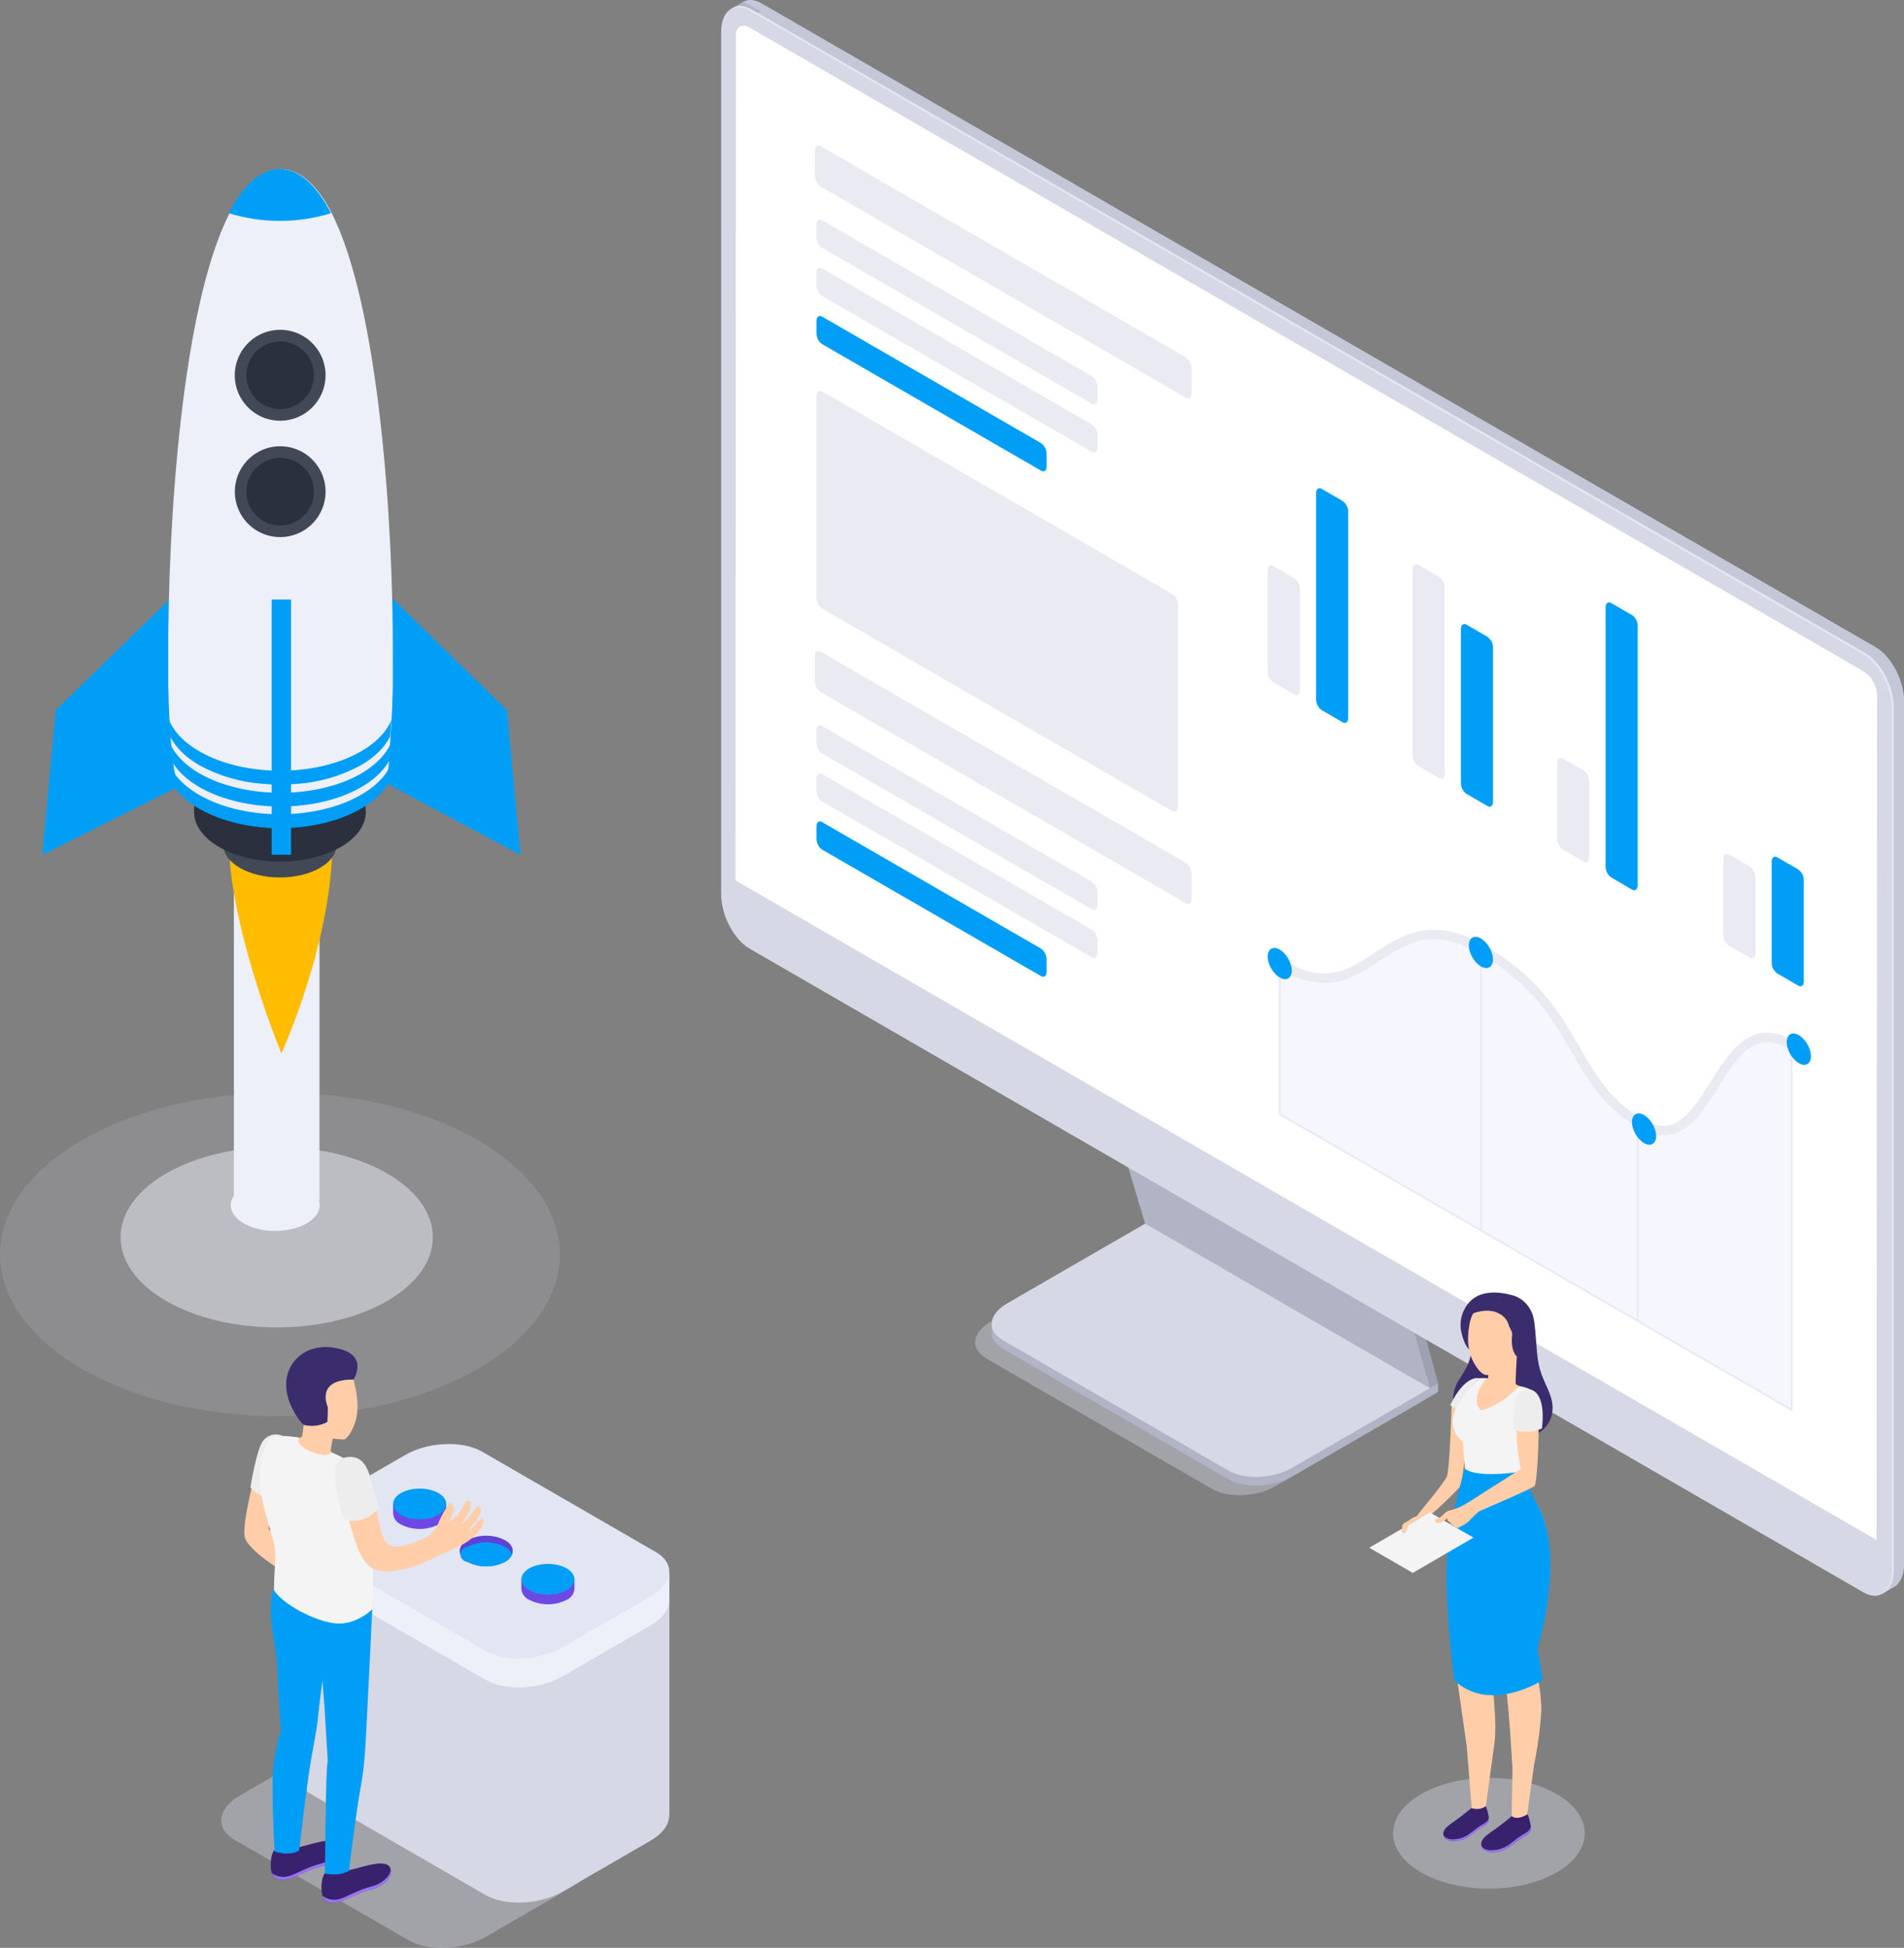 <svg width="308" height="315" viewBox="0 0 308 315" fill="none" xmlns="http://www.w3.org/2000/svg">
<rect x="0" y="0" width="308" height="315" fill="#808080" stroke="none"/>
<g clip-path="url(#clip0_8:172)">
<path opacity="0.15" d="M45.283 229.036C70.293 229.036 90.567 217.322 90.567 202.873C90.567 188.423 70.293 176.709 45.283 176.709C20.274 176.709 0 188.423 0 202.873C0 217.322 20.274 229.036 45.283 229.036Z" fill="#D6D8E5"/>
<path opacity="0.5" d="M44.761 214.666C58.71 214.666 70.018 208.134 70.018 200.075C70.018 192.017 58.71 185.485 44.761 185.485C30.812 185.485 19.503 192.017 19.503 200.075C19.503 208.134 30.812 214.666 44.761 214.666Z" fill="#EDEFF9"/>
<path d="M44.522 199.061C48.499 199.061 51.724 197.197 51.724 194.897C51.724 192.597 48.499 190.732 44.522 190.732C40.544 190.732 37.32 192.597 37.32 194.897C37.32 197.197 40.544 199.061 44.522 199.061Z" fill="#EDEFF9"/>
<path d="M51.686 139.69H37.836V194.16H51.686V139.69Z" fill="#EDEFF9"/>
<path d="M37.175 139.073C37.175 139.073 37.553 150.274 45.516 170.365C45.516 170.365 52.932 154.186 53.7 138.732C54.468 123.278 37.175 139.073 37.175 139.073Z" fill="#FFBC00"/>
<path d="M27.448 96.9L9.021 114.843L6.831 138.272L29.117 127.09L33.171 98.513L27.448 96.9Z" fill="#009EF7"/>
<path d="M63.584 96.9L82.005 114.843L84.202 138.272L61.834 126.315L57.862 98.513L63.584 96.9Z" fill="#009EF7"/>
<path d="M45.283 141.901C50.342 141.901 54.443 139.532 54.443 136.609C54.443 133.687 50.342 131.317 45.283 131.317C40.225 131.317 36.123 133.687 36.123 136.609C36.123 139.532 40.225 141.901 45.283 141.901Z" fill="#424956"/>
<path d="M31.395 131.317V126.554H59.14V131.494L31.395 131.317Z" fill="#494949"/>
<path d="M45.283 139.337C52.953 139.337 59.171 135.744 59.171 131.311C59.171 126.878 52.953 123.285 45.283 123.285C37.613 123.285 31.395 126.878 31.395 131.311C31.395 135.744 37.613 139.337 45.283 139.337Z" fill="#2B303F"/>
<path d="M45.239 133.875C54.599 133.875 62.187 129.492 62.187 124.085C62.187 118.678 54.599 114.295 45.239 114.295C35.88 114.295 28.292 118.678 28.292 124.085C28.292 129.492 35.88 133.875 45.239 133.875Z" fill="#EDEFF9"/>
<path d="M63.54 106.646C63.54 107.434 63.54 108.209 63.54 108.958C63.54 109.588 63.54 110.218 63.54 110.848C63.54 111.699 63.496 112.512 63.465 113.306C63.465 114.295 63.395 115.233 63.345 116.134C63.295 117.035 63.251 117.917 63.188 118.73C62.93 122.289 62.936 124.91 62.495 125.937C60.097 131.55 51.982 128.457 47.978 126.441C46.498 125.698 45.523 125.086 45.523 125.086H45.157C45.157 125.086 43.999 125.716 42.287 126.397C38.088 128.098 30.602 131.116 28.525 125.918C28.153 124.986 27.782 121.905 27.555 118.679C27.499 117.873 27.448 117.01 27.398 116.09C27.348 115.17 27.322 114.257 27.285 113.268C27.285 112.48 27.241 111.668 27.222 110.823C27.222 110.193 27.222 109.563 27.222 108.933V106.621C27.108 84.641 29.438 49.493 37.131 34.492C39.353 30.152 42.022 27.5 45.214 27.342H45.579C48.727 27.506 51.428 30.145 53.656 34.467C61.242 49.411 63.679 84.42 63.54 106.646Z" fill="#EDEFF9"/>
<path d="M45.327 85.919C48.863 85.919 51.73 83.051 51.73 79.512C51.73 75.974 48.863 73.105 45.327 73.105C41.791 73.105 38.925 75.974 38.925 79.512C38.925 83.051 41.791 85.919 45.327 85.919Z" fill="#2B303F"/>
<path d="M45.327 86.858C43.876 86.858 42.456 86.427 41.249 85.62C40.042 84.813 39.101 83.666 38.546 82.323C37.99 80.981 37.845 79.504 38.128 78.079C38.411 76.654 39.11 75.345 40.137 74.318C41.163 73.291 42.471 72.591 43.895 72.308C45.319 72.024 46.795 72.17 48.136 72.726C49.478 73.282 50.624 74.223 51.431 75.431C52.237 76.639 52.668 78.059 52.668 79.512C52.666 81.46 51.892 83.328 50.516 84.705C49.14 86.082 47.274 86.856 45.327 86.858ZM45.327 74.044C44.246 74.043 43.189 74.362 42.29 74.962C41.39 75.562 40.689 76.416 40.274 77.415C39.86 78.414 39.751 79.514 39.961 80.575C40.171 81.636 40.691 82.611 41.455 83.377C42.219 84.142 43.193 84.664 44.253 84.875C45.313 85.087 46.412 84.979 47.411 84.565C48.41 84.151 49.263 83.45 49.864 82.551C50.465 81.652 50.785 80.594 50.785 79.512C50.784 78.064 50.209 76.675 49.185 75.65C48.162 74.625 46.775 74.047 45.327 74.044Z" fill="#424956"/>
<path d="M45.327 67.082C48.863 67.082 51.73 64.214 51.73 60.675C51.73 57.137 48.863 54.268 45.327 54.268C41.791 54.268 38.925 57.137 38.925 60.675C38.925 64.214 41.791 67.082 45.327 67.082Z" fill="#2B303F"/>
<path d="M45.328 68.04C43.875 68.041 42.454 67.611 41.245 66.805C40.037 65.998 39.094 64.851 38.537 63.509C37.979 62.166 37.832 60.688 38.114 59.262C38.396 57.836 39.094 56.525 40.12 55.496C41.145 54.467 42.453 53.765 43.878 53.479C45.302 53.194 46.779 53.337 48.123 53.891C49.466 54.446 50.614 55.386 51.423 56.593C52.232 57.801 52.666 59.221 52.668 60.675C52.67 62.626 51.897 64.497 50.521 65.878C49.145 67.259 47.277 68.037 45.328 68.04ZM45.328 55.226C44.246 55.225 43.189 55.544 42.289 56.145C41.39 56.745 40.688 57.599 40.274 58.599C39.859 59.598 39.751 60.698 39.961 61.76C40.172 62.821 40.693 63.796 41.457 64.561C42.222 65.326 43.196 65.847 44.257 66.058C45.317 66.269 46.416 66.16 47.415 65.745C48.414 65.331 49.267 64.629 49.867 63.728C50.467 62.828 50.787 61.77 50.786 60.688C50.786 59.97 50.646 59.258 50.372 58.595C50.098 57.931 49.696 57.328 49.19 56.819C48.683 56.311 48.081 55.907 47.418 55.632C46.755 55.356 46.045 55.214 45.328 55.213V55.226Z" fill="#424956"/>
<path d="M63.54 119.316C63.54 120.103 63.54 120.878 63.54 121.634C62.911 123.713 61.198 125.704 58.416 127.304C51.201 131.468 39.529 131.468 32.283 127.304C29.501 125.691 27.794 123.694 27.159 121.634V119.322C27.788 121.439 29.488 123.455 32.308 125.087C39.529 129.251 51.226 129.251 58.441 125.087C61.205 123.436 62.955 121.426 63.54 119.316Z" fill="#009EF7"/>
<path d="M63.483 122.982C63.483 123.827 63.439 124.646 63.408 125.433C62.703 127.399 61.028 129.27 58.371 130.794C51.157 134.965 39.485 134.965 32.239 130.794C29.589 129.257 27.914 127.373 27.203 125.395C27.203 124.608 27.159 123.795 27.14 122.957C27.769 125.011 29.488 126.964 32.233 128.552C39.454 132.722 51.151 132.722 58.365 128.552C61.123 126.97 62.822 125.024 63.483 122.982Z" fill="#009EF7"/>
<path d="M63.288 116.474C62.527 118.32 60.89 120.078 58.391 121.514C51.176 125.679 39.504 125.679 32.258 121.514C29.74 120.053 28.103 118.289 27.341 116.424C27.392 117.344 27.442 118.207 27.499 119.013C28.311 120.752 29.897 122.39 32.258 123.757C35.337 125.436 38.735 126.449 42.23 126.731C44.114 126.914 46.01 126.929 47.896 126.775C51.564 126.543 55.136 125.513 58.365 123.757C60.707 122.403 62.288 120.784 63.106 119.064L63.288 116.474Z" fill="#009EF7"/>
<path d="M53.543 34.48C48.158 36.134 42.402 36.134 37.017 34.48C39.24 30.139 41.909 27.487 45.101 27.329H45.466C48.645 27.518 51.314 30.158 53.543 34.48Z" fill="#009EF7"/>
<path d="M47.084 96.951H43.942V138.222H47.084V96.951Z" fill="#009EF7"/>
<path opacity="0.4" d="M196.041 240.773L159.527 219.675C156.89 218.15 157.223 215.491 160.264 213.734L183.922 200.069L229.974 226.674L206.315 240.345C203.268 242.103 198.673 242.292 196.041 240.773Z" fill="#D6D8E5"/>
<path d="M198.704 239.205L162.19 218.1C159.559 216.581 159.886 213.923 162.927 212.165L186.592 198.5L232.643 225.105L209.01 238.77C205.938 240.534 201.336 240.723 198.704 239.205Z" fill="#B1B4C4"/>
<path d="M232.637 225.105V223.713L230.509 224.941L232.637 225.105Z" fill="#B1B4C4"/>
<path d="M160.409 215.586V214.169L162.593 215.076L160.409 215.586Z" fill="#B1B4C4"/>
<path d="M198.704 237.806L162.19 216.707C159.559 215.183 159.886 212.53 162.927 210.773L186.592 197.102L232.643 223.713L209.01 237.378C205.938 239.135 201.336 239.331 198.704 237.806Z" fill="#D6D8E5"/>
<path d="M186.705 197.165L181.008 178.24L227.563 204.964L232.637 223.713L186.705 197.165Z" fill="#9EA1AF"/>
<path d="M231.289 224.488L232.637 223.713L230.628 222.106L231.289 224.488Z" fill="#9EA1AF"/>
<path d="M185.238 197.877L179.541 178.951L226.096 205.676L231.283 224.488L185.238 197.877Z" fill="#B1B4C4"/>
<path d="M303.442 256.41L123.209 152.265C120.69 150.803 118.632 146.885 118.632 143.514V4.013C118.632 0.636 120.684 -0.913 123.209 0.548L303.442 104.668C305.96 106.13 308.019 110.048 308.019 113.419V252.92C308 256.29 305.96 257.84 303.442 256.41Z" fill="#C4C7D6"/>
<path d="M304.349 257.821L306.344 256.668L305.482 250.746L304.349 257.821Z" fill="#C4C7D6"/>
<path d="M118.311 1.411L120.275 0.271L123.102 1.89C123.102 1.89 120.092 2.35 120.017 2.331C119.941 2.312 118.311 1.411 118.311 1.411Z" fill="#B1B4C4"/>
<path d="M301.767 257.336L121.559 153.216C119.041 151.754 116.982 147.842 116.982 144.465V4.964C116.982 1.594 119.028 0.044 121.559 1.506L301.767 105.626C304.286 107.087 306.344 111.006 306.344 114.376V253.89C306.344 257.248 304.298 258.798 301.767 257.336Z" fill="#E4E7F2"/>
<path d="M301.453 257.519L121.238 153.399C118.72 151.937 116.661 148.019 116.661 144.648V5.147C116.661 1.777 118.714 0.227 121.238 1.688L301.453 105.84C303.971 107.295 306.029 111.214 306.029 114.591V254.054C306.029 257.431 303.977 258.98 301.453 257.519Z" fill="#D6D8E5"/>
<path d="M303.549 249.033L118.984 142.38L119.047 5.708C119.047 4.309 120.029 3.742 121.238 4.448L301.452 108.562C302.088 108.976 302.617 109.534 302.997 110.191C303.378 110.847 303.599 111.584 303.643 112.342L303.549 249.033Z" fill="white"/>
<path d="M191.836 64.31L132.709 30.152C132.436 29.955 132.213 29.697 132.057 29.398C131.902 29.099 131.819 28.768 131.815 28.432V24.305C131.815 23.675 132.211 23.341 132.709 23.625L191.836 57.784C192.108 57.981 192.33 58.24 192.485 58.538C192.64 58.837 192.724 59.167 192.73 59.504V63.63C192.73 64.291 192.327 64.6 191.836 64.31Z" fill="#E9EAF2"/>
<path d="M176.651 65.299L132.979 40.068C132.705 39.873 132.481 39.617 132.325 39.319C132.168 39.021 132.084 38.691 132.079 38.354V36.301C132.079 35.671 132.482 35.33 132.979 35.62L176.651 60.852C176.921 61.049 177.142 61.306 177.295 61.604C177.448 61.901 177.529 62.231 177.532 62.565V64.619C177.532 65.281 177.142 65.589 176.651 65.299Z" fill="#E9EAF2"/>
<path d="M176.651 73.08L132.979 47.88C132.705 47.685 132.481 47.428 132.325 47.131C132.168 46.833 132.084 46.503 132.079 46.166V44.1C132.079 43.47 132.482 43.13 132.979 43.42L176.651 68.67C176.924 68.866 177.146 69.123 177.302 69.421C177.457 69.718 177.54 70.048 177.545 70.384V72.437C177.532 73.08 177.142 73.376 176.651 73.08Z" fill="#E9EAF2"/>
<path d="M168.41 76.117L132.979 55.642C132.705 55.447 132.481 55.19 132.325 54.892C132.168 54.595 132.084 54.264 132.079 53.928V51.874C132.079 51.244 132.482 50.904 132.979 51.194L168.41 71.662C168.684 71.859 168.908 72.117 169.064 72.416C169.221 72.714 169.305 73.045 169.311 73.382V75.436C169.311 76.098 168.908 76.4 168.41 76.117Z" fill="#009EF7"/>
<path d="M191.836 146.059L132.709 111.901C132.436 111.704 132.213 111.446 132.057 111.147C131.902 110.848 131.819 110.517 131.815 110.181V106.054C131.815 105.393 132.211 105.09 132.709 105.374L191.836 139.532C192.108 139.73 192.33 139.989 192.485 140.287C192.64 140.586 192.724 140.916 192.73 141.252V145.379C192.73 146.04 192.327 146.343 191.836 146.059Z" fill="#E9EAF2"/>
<path d="M176.651 147.048L132.979 121.848C132.706 121.652 132.482 121.394 132.325 121.095C132.169 120.797 132.085 120.465 132.079 120.128V118.075C132.079 117.413 132.482 117.111 132.979 117.401L176.651 142.601C176.923 142.798 177.145 143.057 177.3 143.355C177.455 143.654 177.539 143.984 177.545 144.32V146.374C177.532 147.029 177.142 147.332 176.651 147.048Z" fill="#E9EAF2"/>
<path d="M176.651 154.835L132.979 129.604C132.706 129.408 132.482 129.151 132.326 128.854C132.17 128.556 132.085 128.226 132.079 127.89V125.836C132.079 125.206 132.482 124.872 132.979 125.162L176.651 150.362C176.923 150.56 177.145 150.818 177.3 151.117C177.455 151.415 177.539 151.746 177.545 152.082V154.136C177.532 154.816 177.142 155.119 176.651 154.835Z" fill="#E9EAF2"/>
<path d="M168.41 157.859L132.979 137.39C132.705 137.194 132.481 136.936 132.325 136.638C132.168 136.339 132.084 136.008 132.079 135.671V133.617C132.079 132.955 132.482 132.653 132.979 132.943L168.41 153.411C168.684 153.608 168.908 153.866 169.064 154.164C169.221 154.463 169.305 154.794 169.311 155.131V157.185C169.311 157.847 168.908 158.13 168.41 157.859Z" fill="#009EF7"/>
<path d="M207.656 156.202C207.656 156.202 214.178 161.683 223.596 154.199C230.32 148.68 236.332 151.83 239.681 153.72C243.031 155.61 247.866 156.769 257.076 173.414C257.076 173.414 260.072 178.63 265.021 181.49C269.969 184.351 272.349 182.952 276.239 177.08C280.13 171.209 282.68 164.707 289.831 168.953V227.978L207.014 180.18V155.818L207.656 156.202Z" fill="#F5F6FF"/>
<path d="M189.657 131.179L132.998 98.419C132.724 98.222 132.5 97.964 132.344 97.665C132.188 97.367 132.103 97.036 132.098 96.699V63.983C132.098 63.353 132.501 63.019 132.998 63.302L189.657 96.062C189.931 96.259 190.155 96.517 190.311 96.816C190.468 97.114 190.552 97.445 190.558 97.782V130.511C190.558 131.16 190.155 131.462 189.657 131.179Z" fill="#E9EAF2"/>
<path d="M207.014 154.829V180.167L289.831 228.01V168.985" stroke="#E9EAF2" stroke-width="0.31" stroke-miterlimit="10"/>
<path d="M239.562 154.016V198.91" stroke="#E9EAF2" stroke-width="0.31" stroke-miterlimit="10"/>
<path d="M264.901 182.41V213.545" stroke="#E9EAF2" stroke-width="0.31" stroke-miterlimit="10"/>
<path d="M207.014 155.818C221.708 164.934 223.785 144.327 239.795 153.575C255.804 162.823 253.594 174.875 265.411 181.705C277.228 188.534 277.505 161.86 289.831 168.985" stroke="#E9EAF2" stroke-width="1.53" stroke-miterlimit="10"/>
<path d="M240.939 156.419C241.701 155.979 241.7 154.55 240.937 153.227C240.174 151.904 238.938 151.188 238.176 151.629C237.414 152.069 237.415 153.498 238.178 154.821C238.941 156.144 240.178 156.859 240.939 156.419Z" fill="#009EF7"/>
<path d="M292.369 172.072C293.134 171.631 293.136 170.197 292.372 168.868C291.609 167.54 290.37 166.819 289.605 167.259C288.84 167.699 288.838 169.133 289.601 170.462C290.364 171.791 291.603 172.512 292.369 172.072Z" fill="#009EF7"/>
<path d="M267.333 184.995C268.099 184.555 268.1 183.121 267.337 181.792C266.574 180.463 265.335 179.743 264.57 180.183C263.804 180.623 263.803 182.057 264.566 183.386C265.329 184.715 266.568 185.436 267.333 184.995Z" fill="#009EF7"/>
<path d="M208.396 158.219C209.158 157.779 209.157 156.349 208.394 155.027C207.63 153.704 206.394 152.988 205.632 153.428C204.87 153.869 204.872 155.298 205.635 156.621C206.398 157.943 207.634 158.659 208.396 158.219Z" fill="#009EF7"/>
<path d="M209.35 112.285L205.956 110.326C205.683 110.129 205.459 109.871 205.302 109.573C205.146 109.274 205.062 108.943 205.056 108.606V92.226C205.056 91.564 205.459 91.262 205.956 91.545L209.35 93.511C209.623 93.701 209.848 93.951 210.008 94.243C210.167 94.535 210.257 94.861 210.269 95.193V111.605C210.269 112.266 209.847 112.568 209.35 112.285Z" fill="#E9EAF2"/>
<path d="M217.194 116.802L213.801 114.836C213.527 114.642 213.302 114.385 213.146 114.087C212.99 113.789 212.905 113.459 212.9 113.123V79.733C212.9 79.103 213.303 78.763 213.801 79.052L217.194 81.018C217.468 81.215 217.692 81.472 217.848 81.771C218.004 82.07 218.089 82.401 218.094 82.738V116.128C218.069 116.783 217.666 117.086 217.194 116.802Z" fill="#009EF7"/>
<path d="M232.8 125.83L229.407 123.871C229.132 123.675 228.907 123.417 228.751 123.119C228.595 122.82 228.511 122.488 228.507 122.151V92.011C228.507 91.35 228.91 91.048 229.407 91.331L232.8 93.29C233.074 93.487 233.298 93.745 233.454 94.043C233.611 94.342 233.695 94.673 233.701 95.01V125.156C233.701 125.817 233.298 126.12 232.8 125.83Z" fill="#E9EAF2"/>
<path d="M240.619 130.347L237.226 128.388C236.952 128.191 236.728 127.933 236.572 127.635C236.416 127.336 236.332 127.005 236.326 126.668V101.695C236.326 101.065 236.729 100.731 237.226 101.014L240.619 102.98C240.893 103.175 241.118 103.431 241.274 103.729C241.43 104.027 241.515 104.357 241.52 104.693V129.667C241.52 130.334 241.117 130.637 240.619 130.347Z" fill="#009EF7"/>
<path d="M256.188 139.343L252.788 137.384C252.516 137.187 252.293 136.929 252.137 136.63C251.982 136.332 251.899 136.001 251.895 135.664V123.323C251.895 122.655 252.291 122.352 252.788 122.642L256.188 124.601C256.46 124.799 256.682 125.058 256.837 125.356C256.992 125.655 257.076 125.985 257.082 126.321V138.663C257.082 139.325 256.679 139.627 256.188 139.343Z" fill="#E9EAF2"/>
<path d="M264.001 143.861L260.633 141.895C260.359 141.7 260.134 141.443 259.978 141.146C259.822 140.848 259.738 140.518 259.732 140.181V98.204C259.732 97.537 260.135 97.234 260.633 97.524L264.026 99.483C264.3 99.68 264.524 99.937 264.681 100.236C264.837 100.535 264.921 100.866 264.926 101.203V143.18C264.901 143.842 264.498 144.144 264.001 143.861Z" fill="#009EF7"/>
<path d="M283.07 154.879L279.677 152.914C279.403 152.719 279.178 152.462 279.022 152.164C278.866 151.867 278.781 151.536 278.776 151.2V138.852C278.776 138.19 279.179 137.888 279.677 138.172L283.07 140.137C283.345 140.333 283.569 140.59 283.726 140.889C283.882 141.188 283.966 141.52 283.97 141.857V154.199C283.97 154.86 283.567 155.163 283.07 154.879Z" fill="#E9EAF2"/>
<path d="M290.889 159.39L287.495 157.424C287.221 157.229 286.996 156.971 286.839 156.672C286.683 156.374 286.599 156.042 286.595 155.705V139.325C286.595 138.663 286.998 138.361 287.495 138.644L290.889 140.603C291.162 140.8 291.386 141.058 291.543 141.356C291.699 141.655 291.783 141.986 291.789 142.323V158.735C291.789 159.39 291.386 159.68 290.889 159.39Z" fill="#009EF7"/>
<path opacity="0.4" d="M66.046 313.74L37.943 297.524C34.757 295.678 35.154 292.484 38.837 290.342L53.102 282.095C56.779 279.972 62.325 279.72 65.53 281.61L93.633 297.851C96.818 299.691 96.422 302.891 92.739 305.027L78.473 313.274C74.797 315.365 69.25 315.63 66.046 313.74Z" fill="#D6D8E5"/>
<path d="M108.282 293.498V254.243L48.274 247.483V286.984C48.236 288.193 48.903 289.346 50.414 290.203L78.517 306.445C81.703 308.284 87.268 308.051 90.945 305.928L105.21 297.681C107.281 296.484 108.314 294.941 108.251 293.498H108.282Z" fill="#D6D8E5"/>
<path d="M108.244 258.527V254.243H103.63L78.001 239.432C74.816 237.586 69.25 237.819 65.574 239.942L51.308 248.22C51.054 248.364 50.809 248.522 50.572 248.693L48.274 247.514C48.274 247.514 48.274 252.044 48.274 252.195C48.236 253.392 48.903 254.545 50.414 255.402L78.517 271.637C81.703 273.477 87.268 273.244 90.945 271.12L105.21 262.88C107.344 261.62 108.358 260.045 108.238 258.558L108.244 258.527Z" fill="#EDF0F9"/>
<path d="M78.517 266.937L50.414 250.702C47.229 248.863 47.625 245.662 51.308 243.52L65.574 235.28C69.25 233.15 74.816 232.924 78.001 234.763L106.104 250.998C109.29 252.838 108.893 256.038 105.21 258.18L90.945 266.421C87.268 268.55 81.703 268.777 78.517 266.937Z" fill="#E2E5F2"/>
<path d="M72.184 244.774V243.211H71.227L70.931 243.022C69.99 242.544 68.949 242.295 67.894 242.295C66.838 242.295 65.797 242.544 64.856 243.022C64.676 243.127 64.505 243.247 64.346 243.382L63.597 243.211V244.774C63.632 245.152 63.767 245.515 63.989 245.823C64.21 246.132 64.509 246.377 64.856 246.532C65.797 247.01 66.838 247.259 67.894 247.259C68.949 247.259 69.99 247.01 70.931 246.532C71.278 246.377 71.577 246.133 71.797 245.824C72.018 245.515 72.151 245.152 72.184 244.774Z" fill="#6E48E5"/>
<path d="M67.89 245.694C70.262 245.694 72.184 244.582 72.184 243.211C72.184 241.841 70.262 240.729 67.89 240.729C65.519 240.729 63.597 241.841 63.597 243.211C63.597 244.582 65.519 245.694 67.89 245.694Z" fill="#009EF7"/>
<path d="M82.836 251.37C82.602 251.895 82.195 252.324 81.684 252.586C80.743 253.061 79.704 253.309 78.65 253.309C77.596 253.309 76.556 253.061 75.615 252.586C75.104 252.324 74.697 251.895 74.463 251.37C74.148 250.564 74.539 249.7 75.615 249.07C76.556 248.595 77.596 248.348 78.65 248.348C79.704 248.348 80.743 248.595 81.684 249.07C82.767 249.669 83.151 250.532 82.836 251.37Z" fill="#5E42D3"/>
<path d="M82.836 251.37C82.602 251.895 82.195 252.324 81.684 252.586C80.743 253.061 79.704 253.309 78.65 253.309C77.596 253.309 76.556 253.061 75.615 252.586C75.307 252.564 75.019 252.426 74.809 252.199C74.598 251.973 74.481 251.676 74.481 251.367C74.481 251.058 74.598 250.76 74.809 250.534C75.019 250.308 75.307 250.17 75.615 250.148C76.556 249.673 77.596 249.425 78.65 249.425C79.704 249.425 80.743 249.673 81.684 250.148C82.196 250.411 82.603 250.843 82.836 251.37Z" fill="#009EF7"/>
<path d="M92.928 256.958V255.396H91.971L91.675 255.207C90.734 254.729 89.693 254.479 88.637 254.479C87.582 254.479 86.541 254.729 85.6 255.207C85.421 255.312 85.251 255.43 85.09 255.559L84.341 255.396V256.958C84.376 257.337 84.511 257.699 84.732 258.008C84.953 258.317 85.253 258.561 85.6 258.716C86.541 259.194 87.582 259.443 88.637 259.443C89.693 259.443 90.734 259.194 91.675 258.716C92.022 258.562 92.321 258.317 92.541 258.008C92.761 257.699 92.895 257.336 92.928 256.958Z" fill="#6E48E5"/>
<path d="M88.634 257.878C91.005 257.878 92.928 256.767 92.928 255.396C92.928 254.025 91.005 252.913 88.634 252.913C86.263 252.913 84.341 254.025 84.341 255.396C84.341 256.767 86.263 257.878 88.634 257.878Z" fill="#009EF7"/>
<path d="M41.109 238.461C40.94 239.929 39.221 246.267 39.561 248.44C39.901 250.614 45.919 254.243 45.919 254.243L46.75 250.526L43.439 247.275L44.333 241.12L41.109 238.461Z" fill="#FFCEA9"/>
<path d="M45.736 232.218C45.155 231.947 44.495 231.899 43.881 232.084C43.267 232.269 42.742 232.673 42.406 233.22C41.525 234.681 40.612 239.684 40.518 240.54C40.518 240.54 41.777 242.248 43.609 241.964L45.736 232.218Z" fill="#EDEDED"/>
<path d="M52.567 302.879C53.87 303.237 55.261 303.068 56.439 302.406C57.371 302.438 62.438 300.264 63.125 302.085C63.754 303.685 61.532 305.159 60.361 305.443C57.805 306.073 55.916 307.333 54.884 307.56C54.122 307.717 53.127 307.824 52.523 307.219C51.786 306.501 51.849 303.83 52.567 302.879Z" fill="#38226D"/>
<path d="M54.884 307.112C55.916 306.898 57.805 305.619 60.361 305.002C61.343 304.762 63.036 303.692 63.206 302.406C63.433 303.874 61.456 305.178 60.361 305.443C57.805 306.073 55.916 307.333 54.884 307.56C54.122 307.717 53.127 307.824 52.523 307.219C52.358 307.042 52.24 306.825 52.183 306.589C52.561 306.882 53.002 307.082 53.471 307.173C53.94 307.264 54.424 307.243 54.884 307.112Z" fill="#9C73FF"/>
<path d="M44.358 299.187C45.66 299.548 47.051 299.38 48.23 298.721C49.161 298.721 54.223 296.579 54.916 298.399C55.545 299.993 53.323 301.468 52.152 301.757C49.596 302.387 47.701 303.647 46.675 303.868C45.907 304.025 44.918 304.132 44.308 303.534C43.577 302.809 43.64 300.138 44.358 299.187Z" fill="#38226D"/>
<path d="M46.675 303.427C47.701 303.206 49.596 301.934 52.152 301.31C53.134 301.077 54.827 300 54.997 298.721C55.224 300.189 53.247 301.487 52.152 301.757C49.596 302.387 47.701 303.647 46.675 303.868C45.907 304.025 44.918 304.133 44.307 303.534C44.148 303.353 44.033 303.138 43.974 302.904C44.353 303.195 44.794 303.393 45.263 303.484C45.731 303.575 46.215 303.555 46.675 303.427Z" fill="#9C73FF"/>
<path d="M44.257 285.421C44.475 283.54 44.865 281.682 45.422 279.871C45.422 279.871 45.075 275.083 44.899 270.541C44.704 265.388 42.916 260.852 44.326 256.744L60.21 260.278C60.21 260.278 59.253 280.823 59.039 283.305C58.924 285.241 58.686 287.169 58.328 289.075C57.603 293.063 56.439 302.551 56.439 302.551C54.764 303.528 52.555 302.986 52.555 302.986C52.555 302.986 52.681 291.016 52.788 288.118C52.92 284.609 53.027 284.873 53.027 284.873L52.498 276.135L52.158 271.788C52.158 271.788 51.717 274.976 51.428 277.83C51.182 280.312 50.584 282.561 49.91 287.185C49.331 291.199 48.387 299.263 48.387 299.263C46.706 300.239 44.427 299.426 44.427 299.426C44.427 299.426 43.804 288.899 44.257 285.421Z" fill="#009EF7"/>
<path d="M46.586 232.3C47.801 232.363 48.702 232.672 48.853 232.3C48.979 231.676 49.069 231.045 49.123 230.41C48.985 230.057 48.865 229.679 48.865 229.679C47.348 228.747 46.87 227.102 46.668 225.187C46.328 221.917 48.091 219.057 51.358 218.717C54.431 218.396 56.697 220.557 57.295 223.524C57.622 224.986 58.271 227.758 57.396 230.164C56.905 231.512 56.275 232.583 55.646 232.791C55.036 232.771 54.429 232.717 53.826 232.627C53.826 232.627 53.663 233.535 53.549 234.114C53.436 234.694 53.48 235.009 54.638 235.721C55.797 236.433 52.882 237.926 50.993 237.781C49.105 237.636 46.952 236.489 46.36 235.261C45.686 233.881 45.743 232.262 46.586 232.3Z" fill="#FFCEA9"/>
<path d="M48.324 232.47C47.99 233.308 48.84 234.36 51.113 235.04C53.386 235.721 53.593 234.839 53.593 234.839C55.103 235.515 56.574 236.274 58 237.113C59.366 238.071 59.971 240.83 60.153 245.492C60.367 250.885 60.386 258.886 60.204 260.266C60.204 260.266 57.685 262.786 54.393 262.54C51.1 262.294 45.649 259.39 44.32 257.153C44.358 252.422 44.912 251.654 44.144 248.932C42.394 242.695 41.475 240.112 42.325 235.998C43.023 232.577 44.005 232.155 45.359 232.187C46.352 232.226 47.342 232.321 48.324 232.47Z" fill="#F4F4F4"/>
<path d="M65.29 249.965C62.608 250.639 61.985 248.951 61.633 247.552C60.776 244.163 60.323 241.107 59.687 239.186C58.938 236.918 58.151 236.559 57.056 236.118C55.797 235.595 54.651 236.691 55.079 239.576C55.607 242.924 56.429 246.219 57.534 249.423C57.868 250.475 58.611 252.346 59.731 253.254C61.11 254.369 63.194 254.325 66.342 253.544C67.683 253.203 69.156 252.403 71.693 251.219C72.373 250.904 72.901 250.69 74.211 250.079C75.526 249.491 76.678 248.591 77.566 247.458C78.253 246.462 78.341 245.996 78.196 245.769C78.051 245.542 77.711 245.549 77.346 245.971C76.816 246.676 76.164 247.28 75.42 247.754C75.42 247.754 76.263 246.878 76.723 246.311C77.133 245.807 77.474 245.249 77.736 244.654C77.976 244.075 77.478 243.287 77.107 243.703C76.735 244.119 76.546 244.535 75.848 245.366C75.477 245.81 75.054 246.208 74.589 246.551C75.019 245.97 75.4 245.354 75.728 244.711C76.025 244.208 76.171 243.631 76.15 243.048C76.15 242.745 75.703 242.386 75.3 242.959C74.911 243.747 74.429 244.485 73.865 245.158C73.235 245.788 72.731 246.154 72.719 245.977C72.706 245.801 73.084 245.454 73.304 244.717C73.525 243.98 73.304 243.193 72.895 243.111C72.486 243.029 72.568 243.048 72.266 243.741C71.815 244.452 71.409 245.19 71.051 245.952C70.84 246.661 70.462 247.309 69.949 247.842C69.288 248.548 67.834 249.322 65.29 249.965Z" fill="#FFCEA9"/>
<path d="M56.061 235.651C57.849 235.387 59.114 236.193 59.901 238.902C60.688 241.611 61.242 243.81 61.242 243.81C60.536 244.831 59.466 245.544 58.252 245.801C56.112 246.324 55.344 245.297 55.344 245.297C55.344 245.297 54.752 242.462 54.38 240.528C54.009 238.594 53.852 235.979 56.061 235.651Z" fill="#EDEDED"/>
<path d="M57.182 223.102C57.182 223.102 60.002 218.805 53.883 217.93C49.476 217.3 46.637 220.135 46.328 223.215C46.014 226.157 47.827 229.213 49.13 230.422C50.414 230.75 51.775 230.586 52.945 229.963C53.02 229.163 53.049 228.359 53.033 227.556C53.033 227.556 50.861 223.02 57.182 223.102Z" fill="#3A2C6D"/>
<path opacity="0.4" d="M240.852 305.424C249.416 305.424 256.358 301.413 256.358 296.465C256.358 291.518 249.416 287.507 240.852 287.507C232.289 287.507 225.347 291.518 225.347 296.465C225.347 301.413 232.289 305.424 240.852 305.424Z" fill="#D6D8E5"/>
<path d="M240.72 210.023C241.35 208.996 246.26 208.316 247.872 212.467C248.501 214.042 248.388 218.068 248.898 220.594C249.408 223.121 250.61 224.557 251.045 226.605C251.479 228.652 250.774 232.092 245.832 232.703C240.89 233.314 237.094 231.575 235.929 230C234.764 228.425 234.739 225.074 235.929 223.272C237.119 221.47 238.063 220.015 238.032 217.671L240.72 210.023Z" fill="#3A2C6D"/>
<path d="M243.956 209.311C243.956 209.311 240.267 208.246 238.032 210.237C237.296 210.918 236.76 211.788 236.482 212.752C236.205 213.716 236.196 214.737 236.458 215.706C236.754 216.871 237.352 218.459 238.277 218.547C239.203 218.635 243.956 209.311 243.956 209.311Z" fill="#3A2C6D"/>
<path d="M245.366 219.372C245.366 219.372 245.121 223.48 245.196 223.782C245.272 224.085 246.808 224.412 247.242 224.74C247.677 225.068 245.007 229.27 243.654 229.887C242.3 230.504 238.101 228.923 237.805 226.838C237.541 224.91 239.008 223.417 239.574 222.894C239.959 222.858 240.346 222.847 240.733 222.863L240.859 220.872C242.697 220.286 245.366 219.372 245.366 219.372Z" fill="#FFCEA9"/>
<path d="M235.451 227.14C235.451 227.021 234.821 227.354 234.821 227.361C234.821 227.367 234.525 237.913 234.009 238.871C232.693 241.107 229.212 244.9 229.124 245.322C228.866 246.582 229.609 245.454 230.805 245.322C231.478 245.24 235.438 241.233 236.326 240.32L236.383 240.351V240.251L236.496 240.131C236.518 239.846 236.518 239.559 236.496 239.274C238.164 227.814 236.137 227.052 235.451 227.14Z" fill="#FFCEA9"/>
<path d="M245.927 224.186C247.085 224.362 248.401 224.979 248.583 225.609C249.06 227.889 248.947 230.252 248.256 232.476C247.255 235.122 246.581 236.804 246.002 237.945C246.002 237.945 241.01 240.087 236.981 237.586C236.981 237.586 236.704 234.751 236.685 233.232C232.97 229.988 236.15 225.987 239.297 222.881C239.674 222.847 240.054 222.847 240.431 222.881C240.431 222.881 237.623 226.208 239.574 228.098C243.761 226.8 244.592 224.91 245.927 224.186Z" fill="#F4F4F4"/>
<path d="M237.692 214.276C238.101 211.636 240.009 209.639 242.728 209.796C243.824 209.856 244.874 210.258 245.729 210.947C246.583 211.636 247.2 212.577 247.491 213.636C247.782 214.695 247.733 215.819 247.35 216.848C246.968 217.878 246.271 218.761 245.36 219.372C245.266 219.772 245.124 220.159 244.938 220.525C243.975 221.647 241.413 222.359 240.569 222.371C239.839 222.371 239.209 221.697 238.523 220.563C237.1 218.201 237.465 215.58 237.692 214.276Z" fill="#FFCEA9"/>
<path d="M243.578 209.847C245.467 210.218 247.053 210.76 247.576 212.631C247.928 213.929 248.394 216.411 247.954 217.426L247.677 218.175L245.366 219.372C245.366 219.372 244.283 218.471 244.623 215.832C244.61 215.476 244.497 215.131 244.296 214.836C244.151 214.586 244.043 214.317 243.975 214.036C243.701 213.323 243.165 212.742 242.477 212.411C240.758 211.447 238.24 212.278 237.887 212.631C238.374 211.585 239.205 210.738 240.24 210.231C241.276 209.725 242.455 209.589 243.578 209.847Z" fill="#3A2C6D"/>
<path d="M247.053 293.385C246.084 294.172 244.579 293.63 244.535 293.7C243.407 294.668 242.226 295.572 240.997 296.409C240.368 296.881 239.455 297.517 239.625 298.425C239.927 300.056 242.533 299.559 243.515 299.055C244.497 298.551 245.303 297.732 246.235 297.165C246.896 296.755 247.551 296.535 247.658 295.703C247.689 295.18 247.223 293.366 247.053 293.385Z" fill="#38226D"/>
<path d="M247.62 295.35C247.488 296.157 246.846 296.377 246.185 296.787C245.24 297.373 244.409 298.223 243.427 298.721C242.445 299.218 240.248 299.634 239.612 298.475C239.958 300.044 242.521 299.552 243.49 299.055C244.46 298.557 245.278 297.732 246.21 297.165C246.871 296.755 247.525 296.535 247.633 295.703C247.637 295.585 247.633 295.467 247.62 295.35Z" fill="#9C73FF"/>
<path d="M240.273 292.03C239.386 292.755 238.051 292.345 237.988 292.414C236.954 293.294 235.873 294.119 234.752 294.884C234.198 295.319 233.336 295.898 233.493 296.73C233.77 298.223 236.156 297.763 237.063 297.31C237.969 296.856 238.693 296.094 239.549 295.564C240.179 295.186 240.752 294.991 240.846 294.223C240.909 293.756 240.431 292.011 240.273 292.03Z" fill="#38226D"/>
<path d="M240.84 293.914C240.72 294.651 240.128 294.853 239.524 295.224C238.661 295.766 237.9 296.541 237.006 297.001C236.112 297.461 234.097 297.839 233.512 296.774C233.826 298.21 236.175 297.763 237.069 297.31C237.963 296.856 238.699 296.094 239.555 295.564C240.185 295.186 240.758 294.991 240.852 294.223C240.86 294.12 240.856 294.016 240.84 293.914Z" fill="#9C73FF"/>
<path d="M235.06 247.048C235.488 243.709 236.716 238.858 236.716 238.858C237.877 239.401 239.132 239.711 240.412 239.772C242.288 239.765 244.159 239.584 246.002 239.23C246.603 240.282 247.26 241.299 247.972 242.279C248.936 243.615 250.805 246.538 250.352 251.647C250.056 254.986 248.186 269.168 248.186 269.168C248.915 271.552 249.302 274.027 249.338 276.52C249.162 279.484 248.771 282.432 248.168 285.34L247.053 293.385C247.053 293.385 245.567 294.462 244.535 293.7L244.667 285.825C244.541 283.897 244.346 281.056 244.227 279.241C244.025 276.28 243.496 271.587 243.345 270.421C243.194 269.256 242.816 267.196 242.634 264.902C242.451 262.609 241.595 250.935 241.595 250.935L241.475 253.121C241.475 253.121 241.356 256.668 240.846 261.047C240.336 265.425 240.16 267.347 240.16 267.347C240.643 268.23 240.981 269.185 241.161 270.176C241.249 271.121 242.325 278.605 241.683 282.41L240.355 292.093C240.025 292.322 239.646 292.469 239.249 292.521C238.851 292.574 238.447 292.531 238.07 292.396L237.289 282.637C236.766 278.926 235.658 271.058 235.488 270.037C235.111 267.975 234.888 265.888 234.821 263.794C234.544 259.56 234.632 250.381 235.06 247.048Z" fill="#FFCEA9"/>
<path d="M246.002 237.945L248.873 243.709C248.873 243.709 253.279 250.123 248.715 266.61L249.565 271.7C249.565 271.7 240.978 277.213 235.23 271.7C235.23 271.7 233.241 256.46 234.299 249.436C234.89 245.399 235.785 241.413 236.974 237.51C236.974 237.51 238.384 239.066 245.624 238.039" fill="#009EF7"/>
<path d="M239.297 222.881C239.297 222.881 237.018 222.182 234.595 227.241L235.501 227.783C235.501 227.783 237.887 224.179 239.297 222.881Z" fill="#EDEDED"/>
<path d="M221.5 250.293L231.308 244.591L238.347 248.655L228.538 254.363L221.5 250.293Z" fill="#F4F4F4"/>
<path d="M230.043 245.007C229.428 245.069 228.833 245.262 228.299 245.574C228.103 245.745 227.892 245.899 227.669 246.034C227.575 246.078 227.481 246.141 227.38 246.185C227.23 246.24 227.094 246.328 226.983 246.443C226.874 246.605 226.815 246.796 226.813 246.991C226.763 247.225 226.75 247.466 226.776 247.703C226.864 248.056 227.229 248.025 227.405 247.779C227.501 247.656 227.556 247.506 227.562 247.351C227.568 247.202 227.608 247.056 227.68 246.926C227.753 246.796 227.855 246.684 227.978 246.601L230.32 245.146C230.293 245.097 230.252 245.059 230.203 245.034C230.153 245.009 230.098 245 230.043 245.007Z" fill="#FFCEA9"/>
<path d="M248.703 227.43C248.382 226.094 247.337 226.523 246.436 225.742C244.353 228.696 245.738 236.685 246.021 237.535L238.013 242.644L237.472 242.978C236.56 243.578 235.553 244.017 234.494 244.276C233.694 244.371 233.279 245.498 232.423 245.599C232.357 245.602 232.294 245.623 232.241 245.661C232.188 245.699 232.147 245.752 232.123 245.813C232.1 245.874 232.095 245.941 232.109 246.005C232.123 246.069 232.155 246.127 232.202 246.172C232.542 246.5 233.461 246.229 234.091 245.498C234.088 245.515 234.088 245.532 234.091 245.549C234.096 245.666 234.131 245.779 234.193 245.879C234.255 245.978 234.341 246.06 234.444 246.116C234.49 246.144 234.541 246.161 234.595 246.166C234.594 246.22 234.61 246.272 234.639 246.317C234.684 246.41 234.751 246.49 234.835 246.55C234.918 246.611 235.015 246.65 235.117 246.664C235.162 246.793 235.248 246.904 235.361 246.98C235.475 247.057 235.61 247.094 235.747 247.086C235.93 247.077 236.104 246.998 236.231 246.865C236.914 246.605 237.518 246.171 237.982 245.605C238.392 245.179 238.825 244.775 239.278 244.396C241.45 243.457 247.966 240.673 248.256 240.276C248.709 239.677 249.169 229.32 248.703 227.43Z" fill="#FFCEA9"/>
<path d="M249.433 231.015C249.433 231.015 246.871 232.161 244.743 231.09L245.051 227.077C245.051 227.077 245.083 224.923 247.003 224.708C248.923 224.494 249.93 226.957 249.433 231.015Z" fill="#EDEDED"/>
</g>
<defs>
<clipPath id="clip0_8:172">
<rect width="308" height="315" fill="white"/>
</clipPath>
</defs>
</svg>
